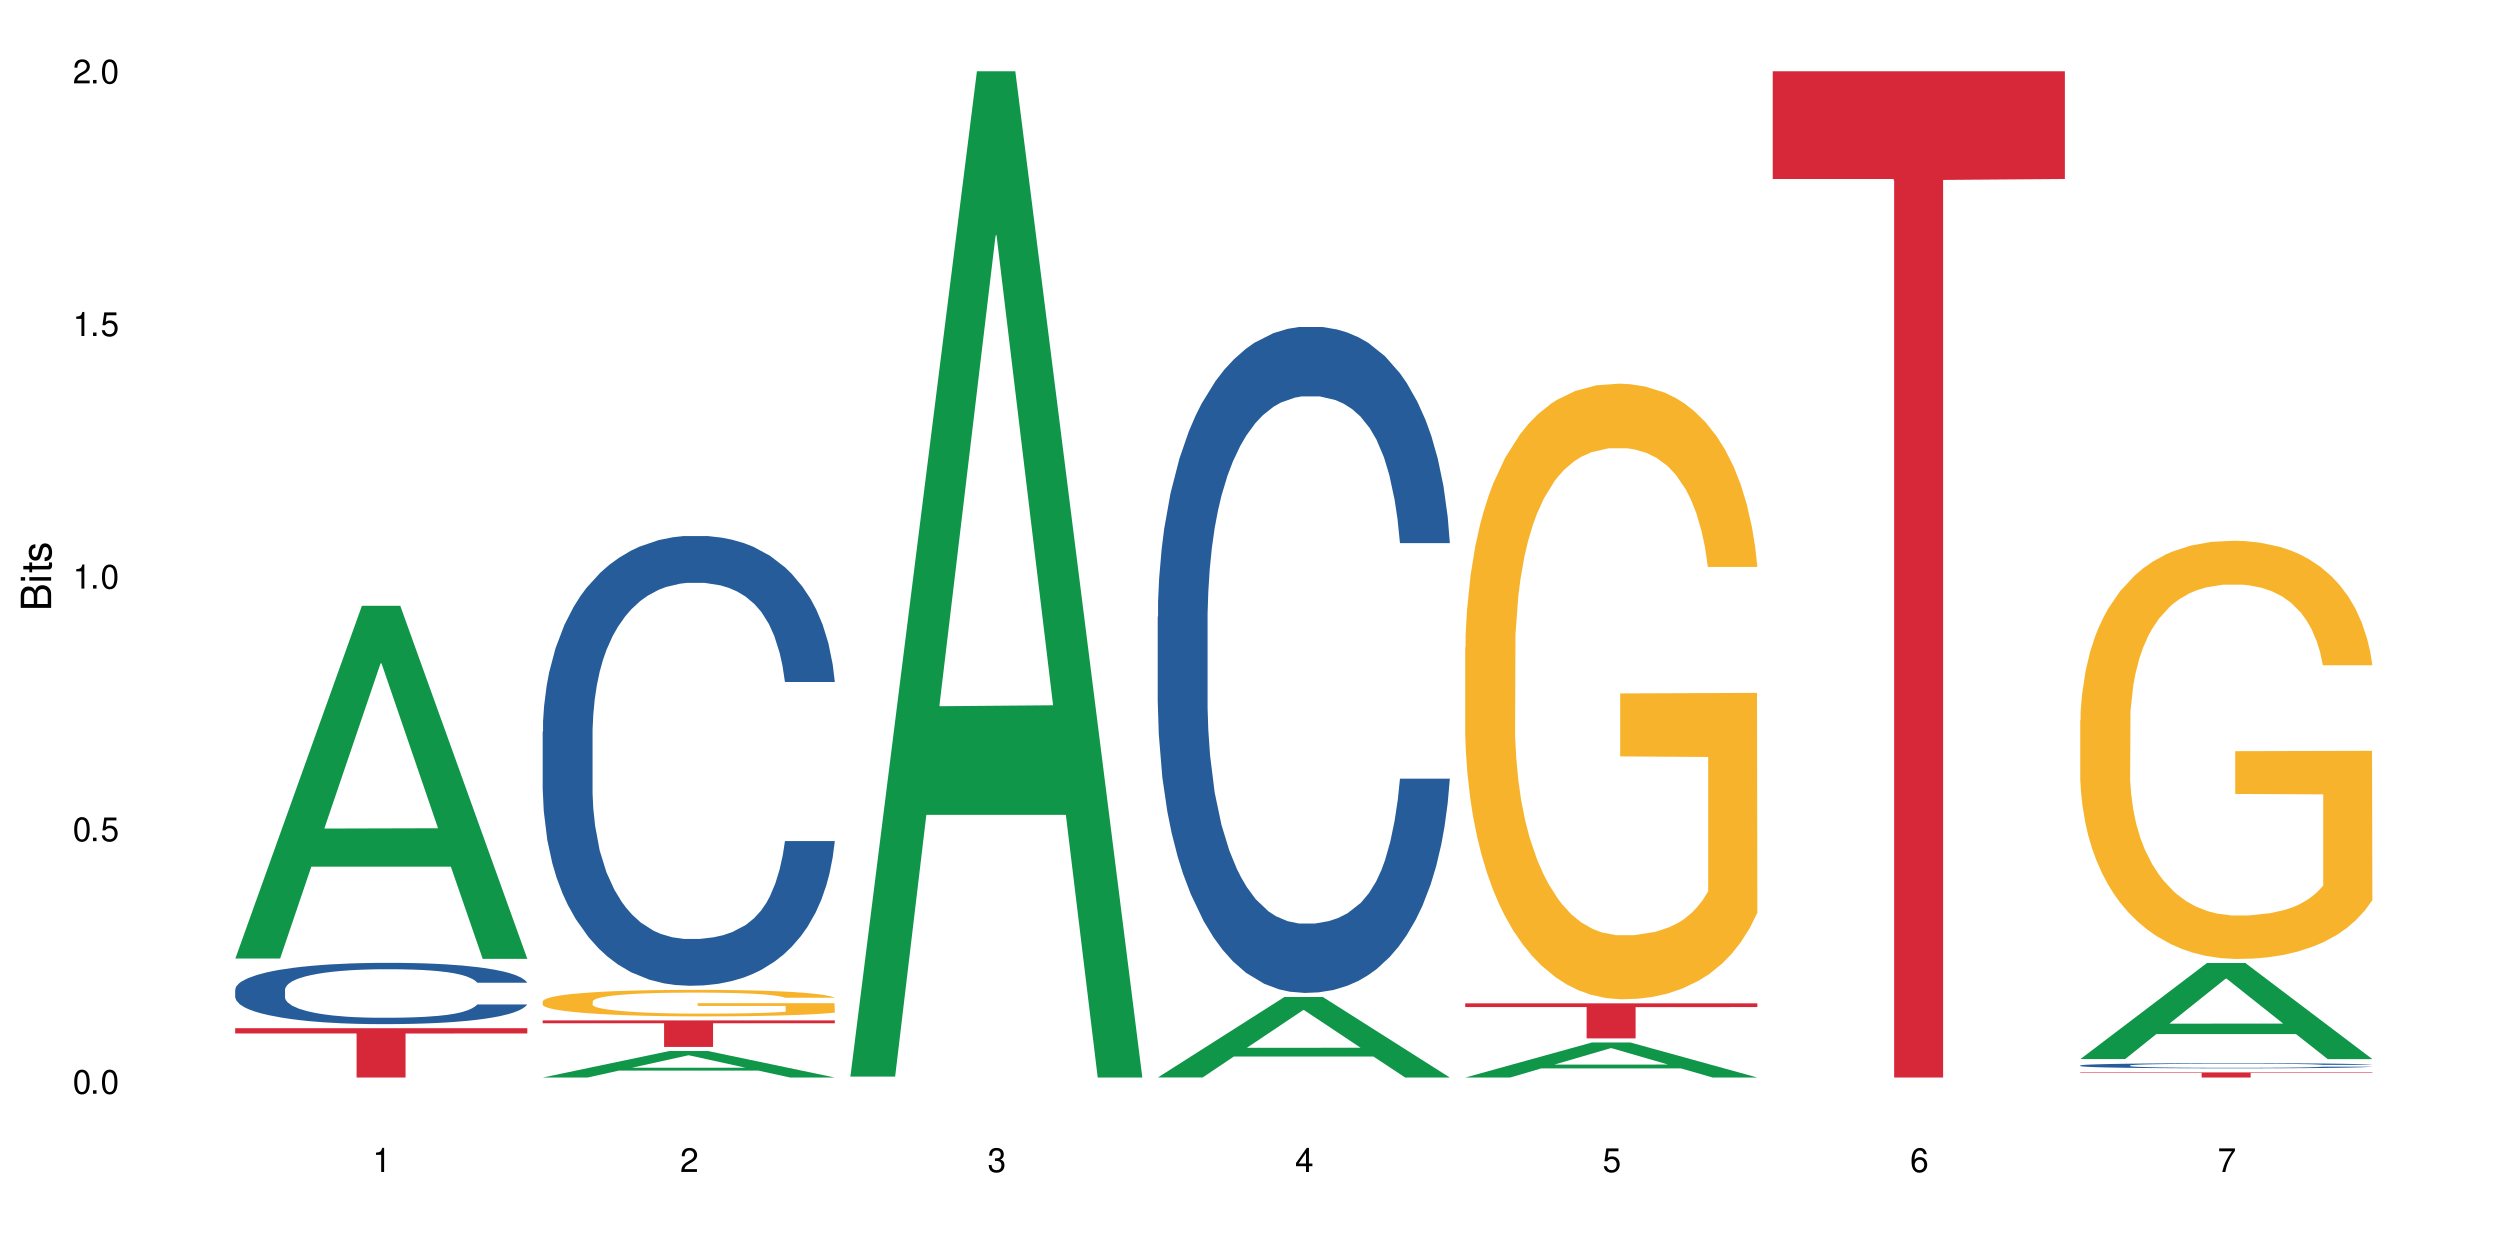 <?xml version="1.0" encoding="UTF-8"?>
<svg xmlns="http://www.w3.org/2000/svg" xmlns:xlink="http://www.w3.org/1999/xlink" width="720" height="360" viewBox="0 0 720 360">
<defs>
<g>
<g id="glyph-0-0">
</g>
<g id="glyph-0-1">
<path d="M 2.641 -6.938 C 2 -6.938 1.422 -6.656 1.078 -6.172 C 0.641 -5.562 0.406 -4.641 0.406 -3.359 C 0.406 -1.016 1.188 0.219 2.641 0.219 C 4.078 0.219 4.859 -1.016 4.859 -3.297 C 4.859 -4.641 4.656 -5.547 4.203 -6.172 C 3.844 -6.656 3.281 -6.938 2.641 -6.938 Z M 2.641 -6.188 C 3.547 -6.188 4 -5.25 4 -3.375 C 4 -1.406 3.562 -0.484 2.625 -0.484 C 1.734 -0.484 1.281 -1.438 1.281 -3.344 C 1.281 -5.25 1.734 -6.188 2.641 -6.188 Z M 2.641 -6.188 "/>
</g>
<g id="glyph-0-2">
<path d="M 1.828 -1 L 0.828 -1 L 0.828 0 L 1.828 0 Z M 1.828 -1 "/>
</g>
<g id="glyph-0-3">
<path d="M 4.562 -6.797 L 1.062 -6.797 L 0.547 -3.094 L 1.328 -3.094 C 1.719 -3.562 2.047 -3.734 2.578 -3.734 C 3.484 -3.734 4.062 -3.109 4.062 -2.094 C 4.062 -1.125 3.484 -0.531 2.578 -0.531 C 1.828 -0.531 1.375 -0.906 1.188 -1.672 L 0.328 -1.672 C 0.453 -1.109 0.547 -0.844 0.75 -0.594 C 1.125 -0.078 1.828 0.219 2.594 0.219 C 3.969 0.219 4.922 -0.781 4.922 -2.219 C 4.922 -3.562 4.031 -4.484 2.719 -4.484 C 2.25 -4.484 1.859 -4.359 1.469 -4.062 L 1.734 -5.969 L 4.562 -5.969 Z M 4.562 -6.797 "/>
</g>
<g id="glyph-0-4">
<path d="M 2.484 -4.938 L 2.484 0 L 3.328 0 L 3.328 -6.938 L 2.766 -6.938 C 2.469 -5.875 2.281 -5.734 0.984 -5.562 L 0.984 -4.938 Z M 2.484 -4.938 "/>
</g>
<g id="glyph-0-5">
<path d="M 4.859 -0.828 L 1.281 -0.828 C 1.359 -1.406 1.672 -1.781 2.5 -2.281 L 3.469 -2.828 C 4.406 -3.344 4.906 -4.062 4.906 -4.906 C 4.906 -5.484 4.672 -6.031 4.266 -6.406 C 3.859 -6.766 3.375 -6.938 2.719 -6.938 C 1.859 -6.938 1.219 -6.625 0.844 -6.031 C 0.609 -5.672 0.5 -5.234 0.484 -4.531 L 1.328 -4.531 C 1.359 -5.016 1.406 -5.281 1.531 -5.516 C 1.75 -5.938 2.188 -6.203 2.703 -6.203 C 3.469 -6.203 4.031 -5.641 4.031 -4.891 C 4.031 -4.344 3.719 -3.859 3.125 -3.516 L 2.234 -3 C 0.812 -2.172 0.406 -1.531 0.328 -0.016 L 4.859 -0.016 Z M 4.859 -0.828 "/>
</g>
<g id="glyph-0-6">
<path d="M 2.125 -3.188 L 2.578 -3.188 C 3.5 -3.188 3.984 -2.766 3.984 -1.922 C 3.984 -1.062 3.469 -0.531 2.594 -0.531 C 1.656 -0.531 1.203 -1 1.156 -2.016 L 0.312 -2.016 C 0.344 -1.453 0.438 -1.094 0.609 -0.781 C 0.953 -0.109 1.625 0.219 2.547 0.219 C 3.953 0.219 4.859 -0.625 4.859 -1.938 C 4.859 -2.828 4.516 -3.297 3.703 -3.594 C 4.344 -3.844 4.656 -4.328 4.656 -5.031 C 4.656 -6.219 3.875 -6.938 2.578 -6.938 C 1.203 -6.938 0.484 -6.172 0.453 -4.703 L 1.297 -4.703 C 1.312 -5.125 1.344 -5.359 1.453 -5.578 C 1.641 -5.969 2.062 -6.203 2.594 -6.203 C 3.344 -6.203 3.797 -5.75 3.797 -5 C 3.797 -4.516 3.609 -4.219 3.25 -4.047 C 3.016 -3.953 2.703 -3.922 2.125 -3.906 Z M 2.125 -3.188 "/>
</g>
<g id="glyph-0-7">
<path d="M 3.141 -1.672 L 3.141 0 L 3.984 0 L 3.984 -1.672 L 4.984 -1.672 L 4.984 -2.438 L 3.984 -2.438 L 3.984 -6.938 L 3.359 -6.938 L 0.266 -2.578 L 0.266 -1.672 Z M 3.141 -2.438 L 1 -2.438 L 3.141 -5.5 Z M 3.141 -2.438 "/>
</g>
<g id="glyph-0-8">
<path d="M 4.781 -5.125 C 4.609 -6.266 3.891 -6.938 2.844 -6.938 C 2.094 -6.938 1.422 -6.578 1.031 -5.953 C 0.594 -5.266 0.406 -4.422 0.406 -3.172 C 0.406 -2 0.578 -1.25 0.984 -0.641 C 1.359 -0.078 1.953 0.219 2.703 0.219 C 3.984 0.219 4.922 -0.75 4.922 -2.094 C 4.922 -3.375 4.062 -4.281 2.844 -4.281 C 2.172 -4.281 1.641 -4.031 1.281 -3.516 C 1.281 -5.234 1.828 -6.188 2.797 -6.188 C 3.391 -6.188 3.797 -5.797 3.938 -5.125 Z M 2.734 -3.531 C 3.547 -3.531 4.062 -2.953 4.062 -2.031 C 4.062 -1.156 3.484 -0.531 2.703 -0.531 C 1.922 -0.531 1.328 -1.188 1.328 -2.078 C 1.328 -2.938 1.906 -3.531 2.734 -3.531 Z M 2.734 -3.531 "/>
</g>
<g id="glyph-0-9">
<path d="M 4.984 -6.797 L 0.438 -6.797 L 0.438 -5.969 L 4.109 -5.969 C 2.5 -3.656 1.828 -2.234 1.328 0 L 2.219 0 C 2.594 -2.172 3.453 -4.047 4.984 -6.094 Z M 4.984 -6.797 "/>
</g>
<g id="glyph-1-0">
</g>
<g id="glyph-1-1">
<path d="M 0 -0.953 L 0 -4.891 C 0 -5.719 -0.234 -6.344 -0.734 -6.797 C -1.188 -7.234 -1.812 -7.469 -2.5 -7.469 C -3.547 -7.469 -4.188 -7 -4.625 -5.875 C -4.984 -6.688 -5.625 -7.094 -6.531 -7.094 C -7.172 -7.094 -7.734 -6.859 -8.141 -6.391 C -8.562 -5.922 -8.75 -5.344 -8.75 -4.5 L -8.75 -0.953 Z M -4.984 -2.062 L -7.766 -2.062 L -7.766 -4.219 C -7.766 -4.844 -7.688 -5.203 -7.453 -5.5 C -7.219 -5.812 -6.859 -5.969 -6.375 -5.969 C -5.891 -5.969 -5.531 -5.812 -5.297 -5.5 C -5.062 -5.203 -4.984 -4.844 -4.984 -4.219 Z M -0.984 -2.062 L -4 -2.062 L -4 -4.781 C -4 -5.766 -3.438 -6.359 -2.484 -6.359 C -1.547 -6.359 -0.984 -5.766 -0.984 -4.781 Z M -0.984 -2.062 "/>
</g>
<g id="glyph-1-2">
<path d="M -6.281 -1.797 L -6.281 -0.797 L 0 -0.797 L 0 -1.797 Z M -8.75 -1.797 L -8.75 -0.797 L -7.484 -0.797 L -7.484 -1.797 Z M -8.75 -1.797 "/>
</g>
<g id="glyph-1-3">
<path d="M -6.281 -3.047 L -6.281 -2.016 L -8.016 -2.016 L -8.016 -1.016 L -6.281 -1.016 L -6.281 -0.172 L -5.469 -0.172 L -5.469 -1.016 L -0.719 -1.016 C -0.078 -1.016 0.281 -1.453 0.281 -2.234 C 0.281 -2.5 0.25 -2.719 0.188 -3.047 L -0.641 -3.047 C -0.609 -2.906 -0.594 -2.766 -0.594 -2.562 C -0.594 -2.141 -0.719 -2.016 -1.156 -2.016 L -5.469 -2.016 L -5.469 -3.047 Z M -6.281 -3.047 "/>
</g>
<g id="glyph-1-4">
<path d="M -4.531 -5.25 C -5.766 -5.25 -6.469 -4.422 -6.469 -2.969 C -6.469 -1.516 -5.719 -0.562 -4.547 -0.562 C -3.562 -0.562 -3.094 -1.062 -2.734 -2.562 L -2.516 -3.484 C -2.344 -4.188 -2.094 -4.469 -1.641 -4.469 C -1.047 -4.469 -0.641 -3.875 -0.641 -3 C -0.641 -2.453 -0.797 -2 -1.062 -1.75 C -1.25 -1.594 -1.422 -1.531 -1.875 -1.469 L -1.875 -0.406 C -0.422 -0.453 0.281 -1.266 0.281 -2.922 C 0.281 -4.5 -0.5 -5.516 -1.719 -5.516 C -2.656 -5.516 -3.172 -4.984 -3.469 -3.734 L -3.703 -2.766 C -3.891 -1.953 -4.156 -1.609 -4.594 -1.609 C -5.188 -1.609 -5.547 -2.125 -5.547 -2.938 C -5.547 -3.75 -5.203 -4.172 -4.531 -4.203 Z M -4.531 -5.25 "/>
</g>
</g>
</defs>
<rect x="-72" y="-36" width="864" height="432" fill="rgb(100%, 100%, 100%)" fill-opacity="1"/>
<path fill-rule="nonzero" fill="rgb(6.275%, 58.824%, 28.235%)" fill-opacity="1" d="M 67.73 276.051 L 67.82 275.953 L 104.227 174.473 L 115.281 174.473 L 151.867 276.145 L 139.012 276.145 L 129.844 249.605 L 89.664 249.605 L 80.676 276.051 L 67.73 276.051 L 93.527 238.625 L 126.156 238.531 L 109.887 191.086 L 109.707 190.988 L 109.527 191.277 L 93.438 238.531 L 93.527 238.625 Z M 67.73 276.051 "/>
<path fill-rule="nonzero" fill="rgb(14.51%, 36.078%, 60%)" fill-opacity="1" d="M 67.73 284.988 L 67.832 284.973 L 67.832 284.582 L 68.141 283.973 L 68.859 283.195 L 69.578 282.664 L 71.426 281.711 L 73.988 280.793 L 76.656 280.082 L 78.605 279.664 L 80.352 279.34 L 84.352 278.746 L 86.918 278.438 L 89.688 278.164 L 93.074 277.891 L 95.535 277.73 L 101.078 277.469 L 105.18 277.359 L 108.363 277.309 L 115.238 277.309 L 119.34 277.375 L 122.316 277.453 L 125.598 277.582 L 128.371 277.73 L 133.191 278.082 L 137.5 278.535 L 139.449 278.793 L 142.527 279.293 L 144.891 279.777 L 146.531 280.195 L 148.379 280.793 L 150.02 281.52 L 151.25 282.34 L 151.867 283.035 L 137.5 283.035 L 136.785 282.391 L 135.961 281.891 L 134.422 281.23 L 132.883 280.762 L 130.73 280.293 L 128.781 279.988 L 126.113 279.68 L 123.754 279.488 L 121.289 279.34 L 118.93 279.246 L 114.414 279.148 L 109.184 279.148 L 107.234 279.18 L 103.23 279.309 L 101.078 279.422 L 98 279.648 L 95.844 279.859 L 93.281 280.18 L 91.535 280.453 L 89.379 280.875 L 87.84 281.246 L 86.098 281.777 L 85.07 282.18 L 84.148 282.633 L 83.328 283.164 L 82.711 283.73 L 82.301 284.324 L 82.094 284.906 L 82.094 287.406 L 82.301 287.988 L 82.812 288.664 L 84.148 289.648 L 86.098 290.504 L 88.355 291.18 L 90.508 291.664 L 91.742 291.891 L 93.383 292.148 L 95.945 292.473 L 99.641 292.793 L 101.797 292.922 L 105.078 293.051 L 108.465 293.117 L 112.98 293.117 L 116.98 293.051 L 119.648 292.973 L 122.418 292.844 L 126.215 292.566 L 128.574 292.309 L 130.629 292.004 L 132.168 291.695 L 133.191 291.438 L 134.73 290.938 L 135.961 290.391 L 136.887 289.824 L 137.5 289.277 L 151.867 289.277 L 151.25 289.922 L 150.328 290.551 L 149.402 291.02 L 147.969 291.586 L 146.324 292.086 L 143.965 292.648 L 142.016 293.02 L 139.449 293.422 L 137.09 293.73 L 134.527 294.004 L 130.73 294.324 L 128.266 294.488 L 125.598 294.633 L 122.418 294.762 L 118.418 294.875 L 114.109 294.938 L 110.105 294.957 L 105.797 294.922 L 102.617 294.859 L 98.41 294.715 L 93.176 294.422 L 89.379 294.117 L 86.406 293.809 L 83.84 293.488 L 80.969 293.051 L 77.273 292.344 L 75.016 291.793 L 73.477 291.344 L 71.734 290.715 L 70.5 290.148 L 69.066 289.246 L 68.039 288.102 L 67.73 287.211 Z M 67.73 284.988 "/>
<path fill-rule="nonzero" fill="rgb(83.922%, 15.686%, 22.353%)" fill-opacity="1" d="M 67.73 296.117 L 151.867 296.117 L 151.867 297.641 L 116.801 297.652 L 116.801 310.332 L 102.695 310.332 L 102.695 297.668 L 102.488 297.641 L 67.73 297.641 Z M 67.73 296.117 "/>
<path fill-rule="nonzero" fill="rgb(6.275%, 58.824%, 28.235%)" fill-opacity="1" d="M 156.293 310.324 L 156.383 310.316 L 192.789 302.688 L 203.844 302.688 L 240.43 310.332 L 227.574 310.332 L 218.406 308.336 L 178.227 308.336 L 169.238 310.324 L 156.293 310.324 L 182.094 307.512 L 214.723 307.504 L 198.453 303.938 L 198.273 303.93 L 198.094 303.953 L 182.004 307.504 L 182.094 307.512 Z M 156.293 310.324 "/>
<path fill-rule="nonzero" fill="rgb(14.51%, 36.078%, 60%)" fill-opacity="1" d="M 156.293 210.738 L 156.398 210.617 L 156.398 207.777 L 156.703 203.277 L 157.422 197.594 L 158.141 193.688 L 159.988 186.703 L 162.555 179.953 L 165.223 174.742 L 167.172 171.664 L 168.914 169.297 L 172.918 164.914 L 175.48 162.664 L 178.25 160.652 L 181.637 158.641 L 184.102 157.457 L 189.641 155.562 L 193.746 154.734 L 196.926 154.379 L 203.801 154.379 L 207.902 154.852 L 210.879 155.445 L 214.164 156.391 L 216.934 157.457 L 221.754 160.062 L 226.066 163.375 L 228.016 165.27 L 231.094 168.941 L 233.453 172.492 L 235.094 175.57 L 236.941 179.953 L 238.582 185.281 L 239.812 191.32 L 240.43 196.41 L 226.066 196.41 L 225.348 191.676 L 224.527 188.004 L 222.988 183.148 L 221.449 179.715 L 219.293 176.281 L 217.344 174.031 L 214.676 171.781 L 212.316 170.363 L 209.855 169.297 L 207.492 168.586 L 202.98 167.875 L 197.746 167.875 L 195.797 168.113 L 191.797 169.059 L 189.641 169.887 L 186.562 171.547 L 184.406 173.086 L 181.844 175.453 L 180.098 177.465 L 177.945 180.543 L 176.406 183.27 L 174.66 187.176 L 173.633 190.137 L 172.711 193.449 L 171.891 197.359 L 171.273 201.504 L 170.863 205.883 L 170.66 210.145 L 170.66 228.496 L 170.863 232.762 L 171.379 237.734 L 172.711 244.957 L 174.66 251.23 L 176.918 256.203 L 179.074 259.758 L 180.305 261.414 L 181.945 263.309 L 184.512 265.676 L 188.203 268.043 L 190.359 268.992 L 193.641 269.938 L 197.027 270.414 L 201.543 270.414 L 205.543 269.938 L 208.211 269.348 L 210.98 268.398 L 214.777 266.387 L 217.137 264.492 L 219.191 262.242 L 220.73 259.992 L 221.754 258.098 L 223.293 254.43 L 224.527 250.402 L 225.449 246.258 L 226.066 242.234 L 240.43 242.234 L 239.812 246.969 L 238.891 251.586 L 237.969 255.02 L 236.531 259.164 L 234.891 262.836 L 232.527 266.98 L 230.578 269.703 L 228.016 272.66 L 225.656 274.91 L 223.09 276.926 L 219.293 279.293 L 216.832 280.477 L 214.164 281.543 L 210.98 282.488 L 206.98 283.316 L 202.672 283.793 L 198.668 283.91 L 194.359 283.672 L 191.18 283.199 L 186.973 282.133 L 181.738 280.004 L 177.945 277.754 L 174.969 275.504 L 172.402 273.137 L 169.531 269.938 L 165.836 264.73 L 163.578 260.703 L 162.039 257.387 L 160.297 252.77 L 159.066 248.625 L 157.629 241.996 L 156.602 233.59 L 156.293 227.078 Z M 156.293 210.738 "/>
<path fill-rule="nonzero" fill="rgb(96.863%, 70.196%, 16.863%)" fill-opacity="1" d="M 156.293 288.348 L 156.398 288.34 L 156.398 288.203 L 156.809 287.887 L 157.832 287.453 L 159.168 287.098 L 160.605 286.82 L 161.527 286.672 L 163.066 286.465 L 164.398 286.309 L 167.785 285.996 L 172.094 285.703 L 174.457 285.578 L 177.121 285.457 L 180.918 285.324 L 182.664 285.277 L 188 285.164 L 194.051 285.094 L 200.723 285.074 L 203.801 285.082 L 208.008 285.109 L 213.754 285.188 L 217.035 285.254 L 219.602 285.324 L 222.27 285.418 L 225.551 285.555 L 228.629 285.723 L 231.094 285.891 L 233.555 286.102 L 235.605 286.324 L 237.352 286.566 L 238.891 286.859 L 239.812 287.105 L 240.43 287.352 L 226.168 287.352 L 225.348 287.105 L 224.422 286.918 L 222.883 286.688 L 221.344 286.52 L 219.805 286.387 L 216.934 286.203 L 214.473 286.094 L 211.395 285.996 L 208.418 285.934 L 205.031 285.891 L 202.98 285.875 L 197.543 285.875 L 192.617 285.926 L 189.742 285.98 L 187.691 286.039 L 184.816 286.141 L 183.074 286.227 L 182.047 286.281 L 178.969 286.496 L 176.918 286.695 L 175.789 286.824 L 174.352 287.035 L 173.328 287.223 L 172.199 287.504 L 171.582 287.711 L 170.762 288.188 L 170.66 289.445 L 170.965 289.711 L 171.582 289.996 L 172.402 290.246 L 173.633 290.512 L 174.867 290.715 L 177.02 290.988 L 178.867 291.168 L 180.305 291.285 L 183.074 291.477 L 184.203 291.539 L 186.871 291.664 L 189.641 291.762 L 193.027 291.844 L 195.59 291.887 L 199.695 291.922 L 204.93 291.922 L 211.086 291.879 L 214.984 291.824 L 217.652 291.77 L 219.395 291.719 L 221.551 291.641 L 223.09 291.574 L 224.527 291.496 L 226.27 291.379 L 226.27 289.711 L 200.926 289.703 L 200.926 288.922 L 240.328 288.914 L 240.43 291.641 L 238.273 291.832 L 235.605 292.012 L 233.043 292.152 L 230.375 292.27 L 226.578 292.402 L 223.5 292.488 L 218.781 292.586 L 214.473 292.648 L 209.957 292.691 L 205.953 292.711 L 201.234 292.719 L 197.027 292.703 L 192.512 292.66 L 188.922 292.605 L 185.641 292.535 L 182.355 292.445 L 178.25 292.297 L 175.582 292.18 L 172.812 292.035 L 170.043 291.859 L 167.582 291.672 L 165.938 291.523 L 164.297 291.355 L 162.555 291.148 L 160.91 290.91 L 159.68 290.691 L 158.551 290.449 L 157.73 290.219 L 156.91 289.906 L 156.5 289.652 L 156.293 289.438 Z M 156.293 288.348 "/>
<path fill-rule="nonzero" fill="rgb(83.922%, 15.686%, 22.353%)" fill-opacity="1" d="M 156.293 293.883 L 240.43 293.883 L 240.43 294.699 L 205.363 294.707 L 205.363 301.523 L 191.258 301.523 L 191.258 294.715 L 191.051 294.699 L 156.293 294.699 Z M 156.293 293.883 "/>
<path fill-rule="nonzero" fill="rgb(6.275%, 58.824%, 28.235%)" fill-opacity="1" d="M 244.859 310.059 L 244.949 309.789 L 281.352 20.527 L 292.41 20.527 L 328.992 310.332 L 316.141 310.332 L 306.969 234.684 L 266.789 234.684 L 257.801 310.059 L 244.859 310.059 L 270.656 203.391 L 303.285 203.117 L 287.016 67.875 L 286.836 67.602 L 286.656 68.418 L 270.566 203.117 L 270.656 203.391 Z M 244.859 310.059 "/>
<path fill-rule="nonzero" fill="rgb(6.275%, 58.824%, 28.235%)" fill-opacity="1" d="M 333.422 310.312 L 333.512 310.289 L 369.914 287.133 L 380.973 287.133 L 417.555 310.332 L 404.703 310.332 L 395.535 304.277 L 355.355 304.277 L 346.363 310.312 L 333.422 310.312 L 359.219 301.77 L 391.848 301.75 L 375.578 290.922 L 375.398 290.902 L 375.219 290.965 L 359.129 301.75 L 359.219 301.77 Z M 333.422 310.312 "/>
<path fill-rule="nonzero" fill="rgb(14.51%, 36.078%, 60%)" fill-opacity="1" d="M 333.422 177.625 L 333.523 177.449 L 333.523 173.242 L 333.832 166.582 L 334.551 158.168 L 335.27 152.383 L 337.113 142.039 L 339.68 132.047 L 342.348 124.332 L 344.297 119.773 L 346.043 116.27 L 350.043 109.781 L 352.609 106.449 L 355.379 103.469 L 358.766 100.488 L 361.227 98.738 L 366.766 95.93 L 370.871 94.703 L 374.051 94.18 L 380.926 94.18 L 385.031 94.879 L 388.008 95.758 L 391.289 97.16 L 394.059 98.738 L 398.883 102.594 L 403.191 107.504 L 405.141 110.309 L 408.219 115.742 L 410.578 121 L 412.223 125.559 L 414.066 132.047 L 415.711 139.934 L 416.941 148.875 L 417.555 156.414 L 403.191 156.414 L 402.473 149.402 L 401.652 143.965 L 400.113 136.777 L 398.574 131.695 L 396.422 126.609 L 394.469 123.281 L 391.805 119.949 L 389.441 117.844 L 386.98 116.27 L 384.621 115.215 L 380.105 114.164 L 374.875 114.164 L 372.922 114.516 L 368.922 115.918 L 366.766 117.145 L 363.688 119.598 L 361.535 121.879 L 358.969 125.383 L 357.227 128.363 L 355.07 132.922 L 353.531 136.953 L 351.789 142.738 L 350.762 147.121 L 349.836 152.031 L 349.016 157.816 L 348.402 163.953 L 347.992 170.438 L 347.785 176.75 L 347.785 203.922 L 347.992 210.234 L 348.504 217.598 L 349.836 228.293 L 351.789 237.582 L 354.043 244.945 L 356.199 250.207 L 357.43 252.66 L 359.07 255.465 L 361.637 258.969 L 365.332 262.477 L 367.484 263.879 L 370.77 265.281 L 374.156 265.984 L 378.668 265.984 L 382.672 265.281 L 385.34 264.406 L 388.109 263.004 L 391.906 260.023 L 394.266 257.219 L 396.316 253.887 L 397.855 250.555 L 398.883 247.75 L 400.422 242.316 L 401.652 236.355 L 402.578 230.219 L 403.191 224.258 L 417.555 224.258 L 416.941 231.273 L 416.016 238.109 L 415.094 243.191 L 413.656 249.328 L 412.016 254.762 L 409.656 260.898 L 407.707 264.93 L 405.141 269.312 L 402.781 272.645 L 400.215 275.625 L 396.422 279.133 L 393.957 280.883 L 391.289 282.461 L 388.109 283.863 L 384.109 285.094 L 379.797 285.793 L 375.797 285.969 L 371.488 285.617 L 368.305 284.918 L 364.102 283.34 L 358.867 280.184 L 355.07 276.852 L 352.094 273.52 L 349.531 270.016 L 346.656 265.281 L 342.965 257.566 L 340.707 251.609 L 339.168 246.699 L 337.422 239.863 L 336.191 233.727 L 334.754 223.91 L 333.73 211.461 L 333.422 201.82 Z M 333.422 177.625 "/>
<path fill-rule="nonzero" fill="rgb(6.275%, 58.824%, 28.235%)" fill-opacity="1" d="M 421.984 310.324 L 422.074 310.312 L 458.48 300.23 L 469.535 300.23 L 506.121 310.332 L 493.266 310.332 L 484.098 307.695 L 443.918 307.695 L 434.93 310.324 L 421.984 310.324 L 447.781 306.605 L 480.41 306.594 L 464.141 301.879 L 463.961 301.871 L 463.781 301.898 L 447.691 306.594 L 447.781 306.605 Z M 421.984 310.324 "/>
<path fill-rule="nonzero" fill="rgb(96.863%, 70.196%, 16.863%)" fill-opacity="1" d="M 421.984 186.434 L 422.086 186.27 L 422.086 183.031 L 422.496 175.746 L 423.523 165.707 L 424.859 157.449 L 426.293 150.969 L 427.219 147.57 L 428.758 142.711 L 430.09 139.148 L 433.477 131.863 L 437.785 125.062 L 440.145 122.148 L 442.812 119.395 L 446.609 116.32 L 448.355 115.184 L 453.688 112.594 L 459.742 110.977 L 466.41 110.488 L 469.488 110.652 L 473.695 111.297 L 479.441 113.078 L 482.727 114.699 L 485.293 116.32 L 487.957 118.422 L 491.242 121.66 L 494.32 125.547 L 496.781 129.434 L 499.246 134.293 L 501.297 139.473 L 503.043 145.141 L 504.582 151.941 L 505.504 157.609 L 506.121 163.277 L 491.859 163.277 L 491.035 157.609 L 490.113 153.238 L 488.574 147.895 L 487.035 144.008 L 485.496 140.93 L 482.625 136.723 L 480.16 134.129 L 477.082 131.863 L 474.105 130.406 L 470.723 129.434 L 468.668 129.109 L 463.23 129.109 L 458.305 130.242 L 455.434 131.539 L 453.383 132.836 L 450.508 135.266 L 448.766 137.207 L 447.738 138.504 L 444.66 143.523 L 442.609 148.055 L 441.48 151.133 L 440.043 155.988 L 439.016 160.363 L 437.887 166.84 L 437.273 171.695 L 436.453 182.707 L 436.348 211.855 L 436.656 218.008 L 437.273 224.645 L 438.094 230.477 L 439.324 236.629 L 440.555 241.324 L 442.711 247.641 L 444.559 251.852 L 445.992 254.602 L 448.766 258.973 L 449.895 260.434 L 452.562 263.348 L 455.332 265.613 L 458.715 267.555 L 461.281 268.527 L 465.387 269.336 L 470.617 269.336 L 476.773 268.367 L 480.676 267.07 L 483.34 265.773 L 485.086 264.641 L 487.242 262.859 L 488.781 261.242 L 490.215 259.461 L 491.961 256.707 L 491.961 218.008 L 466.617 217.844 L 466.617 199.711 L 506.016 199.547 L 506.121 262.859 L 503.965 267.234 L 501.297 271.441 L 498.73 274.68 L 496.066 277.434 L 492.27 280.512 L 489.191 282.453 L 484.469 284.719 L 480.16 286.18 L 475.645 287.148 L 471.645 287.637 L 466.926 287.797 L 462.719 287.473 L 458.203 286.5 L 454.613 285.207 L 451.328 283.586 L 448.047 281.48 L 443.941 278.082 L 441.273 275.328 L 438.504 271.93 L 435.734 267.879 L 433.27 263.508 L 431.629 260.109 L 429.988 256.223 L 428.242 251.363 L 426.602 245.859 L 425.371 240.84 L 424.242 235.172 L 423.422 229.828 L 422.602 222.543 L 422.191 216.711 L 421.984 211.691 Z M 421.984 186.434 "/>
<path fill-rule="nonzero" fill="rgb(83.922%, 15.686%, 22.353%)" fill-opacity="1" d="M 421.984 288.961 L 506.121 288.961 L 506.121 290.043 L 471.055 290.051 L 471.055 299.066 L 456.945 299.066 L 456.945 290.062 L 456.742 290.043 L 421.984 290.043 Z M 421.984 288.961 "/>
<path fill-rule="nonzero" fill="rgb(83.922%, 15.686%, 22.353%)" fill-opacity="1" d="M 510.547 20.527 L 594.684 20.527 L 594.684 51.547 L 559.617 51.82 L 559.617 310.332 L 545.512 310.332 L 545.512 52.094 L 545.305 51.547 L 510.547 51.547 Z M 510.547 20.527 "/>
<path fill-rule="nonzero" fill="rgb(6.275%, 58.824%, 28.235%)" fill-opacity="1" d="M 599.113 305.004 L 599.203 304.98 L 635.605 277.348 L 646.664 277.348 L 683.246 305.031 L 670.395 305.031 L 661.223 297.805 L 621.043 297.805 L 612.055 305.004 L 599.113 305.004 L 624.91 294.816 L 657.539 294.789 L 641.27 281.871 L 641.09 281.844 L 640.91 281.922 L 624.82 294.789 L 624.91 294.816 Z M 599.113 305.004 "/>
<path fill-rule="nonzero" fill="rgb(14.51%, 36.078%, 60%)" fill-opacity="1" d="M 599.113 306.84 L 599.215 306.84 L 599.215 306.809 L 599.523 306.758 L 600.238 306.691 L 600.957 306.645 L 602.805 306.566 L 605.371 306.488 L 608.039 306.43 L 609.988 306.395 L 611.73 306.367 L 615.734 306.316 L 618.297 306.289 L 621.07 306.266 L 624.453 306.242 L 626.918 306.23 L 632.457 306.207 L 636.562 306.199 L 639.742 306.195 L 646.617 306.195 L 650.723 306.199 L 653.695 306.207 L 656.98 306.219 L 659.75 306.23 L 664.574 306.262 L 668.883 306.297 L 670.832 306.32 L 673.91 306.363 L 676.27 306.402 L 677.91 306.438 L 679.758 306.488 L 681.398 306.551 L 682.633 306.617 L 683.246 306.676 L 668.883 306.676 L 668.164 306.621 L 667.344 306.582 L 665.805 306.523 L 664.266 306.484 L 662.109 306.445 L 660.16 306.422 L 657.492 306.395 L 655.133 306.379 L 652.672 306.367 L 650.312 306.359 L 645.797 306.352 L 638.613 306.352 L 634.613 306.363 L 632.457 306.371 L 629.379 306.391 L 627.227 306.41 L 624.66 306.438 L 622.914 306.461 L 620.762 306.496 L 619.223 306.527 L 617.477 306.57 L 616.453 306.605 L 615.527 306.645 L 614.707 306.688 L 614.09 306.734 L 613.68 306.785 L 613.477 306.836 L 613.477 307.047 L 613.68 307.094 L 614.195 307.152 L 615.527 307.234 L 617.477 307.305 L 619.734 307.363 L 621.891 307.406 L 623.121 307.422 L 624.762 307.445 L 627.328 307.473 L 631.02 307.5 L 633.176 307.512 L 636.461 307.52 L 639.844 307.527 L 644.359 307.527 L 648.359 307.52 L 651.027 307.516 L 653.801 307.504 L 657.594 307.48 L 659.957 307.457 L 662.008 307.434 L 663.547 307.406 L 664.574 307.387 L 666.113 307.344 L 667.344 307.297 L 668.266 307.25 L 668.883 307.203 L 683.246 307.203 L 682.633 307.258 L 681.707 307.312 L 680.785 307.352 L 679.348 307.398 L 677.707 307.441 L 675.348 307.488 L 673.398 307.52 L 670.832 307.551 L 668.473 307.578 L 665.906 307.602 L 662.109 307.629 L 659.648 307.641 L 656.98 307.656 L 653.801 307.664 L 649.797 307.676 L 645.488 307.68 L 641.488 307.684 L 637.176 307.68 L 633.996 307.672 L 629.789 307.66 L 624.559 307.637 L 620.762 307.609 L 617.785 307.586 L 615.219 307.559 L 612.348 307.52 L 608.652 307.461 L 606.395 307.414 L 604.855 307.379 L 603.113 307.324 L 601.883 307.277 L 600.445 307.199 L 599.418 307.105 L 599.113 307.031 Z M 599.113 306.84 "/>
<path fill-rule="nonzero" fill="rgb(96.863%, 70.196%, 16.863%)" fill-opacity="1" d="M 599.113 207.32 L 599.215 207.211 L 599.215 205.012 L 599.625 200.059 L 600.652 193.238 L 601.984 187.629 L 603.422 183.23 L 604.344 180.918 L 605.883 177.617 L 607.219 175.199 L 610.602 170.246 L 614.914 165.629 L 617.273 163.648 L 619.941 161.777 L 623.738 159.688 L 625.48 158.918 L 630.816 157.156 L 636.871 156.059 L 643.539 155.727 L 646.617 155.836 L 650.824 156.277 L 656.57 157.488 L 659.852 158.586 L 662.418 159.688 L 665.086 161.117 L 668.367 163.316 L 671.445 165.957 L 673.91 168.598 L 676.371 171.898 L 678.426 175.418 L 680.168 179.27 L 681.707 183.887 L 682.633 187.738 L 683.246 191.59 L 668.984 191.59 L 668.164 187.738 L 667.242 184.77 L 665.703 181.137 L 664.164 178.5 L 662.625 176.406 L 659.75 173.547 L 657.289 171.789 L 654.211 170.246 L 651.234 169.258 L 647.848 168.598 L 645.797 168.379 L 640.359 168.379 L 635.434 169.148 L 632.559 170.027 L 630.508 170.906 L 627.637 172.559 L 625.891 173.879 L 624.863 174.758 L 621.785 178.168 L 619.734 181.25 L 618.605 183.34 L 617.168 186.641 L 616.145 189.609 L 615.016 194.008 L 614.398 197.309 L 613.578 204.789 L 613.477 224.59 L 613.785 228.773 L 614.398 233.281 L 615.219 237.242 L 616.453 241.422 L 617.684 244.613 L 619.836 248.902 L 621.684 251.762 L 623.121 253.633 L 625.891 256.602 L 627.02 257.594 L 629.688 259.574 L 632.457 261.113 L 635.844 262.434 L 638.41 263.094 L 642.512 263.645 L 647.746 263.645 L 653.902 262.984 L 657.801 262.105 L 660.469 261.223 L 662.211 260.453 L 664.367 259.242 L 665.906 258.145 L 667.344 256.934 L 669.086 255.062 L 669.086 228.773 L 643.742 228.66 L 643.742 216.34 L 683.145 216.23 L 683.246 259.242 L 681.094 262.215 L 678.426 265.074 L 675.859 267.273 L 673.191 269.145 L 669.395 271.234 L 666.316 272.555 L 661.598 274.094 L 657.289 275.086 L 652.773 275.746 L 648.773 276.074 L 644.051 276.184 L 639.844 275.965 L 635.332 275.305 L 631.738 274.426 L 628.457 273.324 L 625.172 271.895 L 621.07 269.586 L 618.402 267.715 L 615.629 265.402 L 612.859 262.652 L 610.398 259.684 L 608.758 257.375 L 607.113 254.734 L 605.371 251.434 L 603.73 247.691 L 602.496 244.281 L 601.367 240.434 L 600.547 236.801 L 599.727 231.852 L 599.316 227.891 L 599.113 224.48 Z M 599.113 207.32 "/>
<path fill-rule="nonzero" fill="rgb(83.922%, 15.686%, 22.353%)" fill-opacity="1" d="M 599.113 308.844 L 683.246 308.844 L 683.246 309.004 L 648.184 309.008 L 648.184 310.332 L 634.074 310.332 L 634.074 309.008 L 633.871 309.004 L 599.113 309.004 Z M 599.113 308.844 "/>
<g fill="rgb(0%, 0%, 0%)" fill-opacity="1">
<use xlink:href="#glyph-0-1" x="20.965" y="314.993"/>
<use xlink:href="#glyph-0-2" x="25.965" y="314.993"/>
<use xlink:href="#glyph-0-1" x="28.965" y="314.993"/>
</g>
<g fill="rgb(0%, 0%, 0%)" fill-opacity="1">
<use xlink:href="#glyph-0-1" x="20.965" y="242.251"/>
<use xlink:href="#glyph-0-2" x="25.965" y="242.251"/>
<use xlink:href="#glyph-0-3" x="28.965" y="242.251"/>
</g>
<g fill="rgb(0%, 0%, 0%)" fill-opacity="1">
<use xlink:href="#glyph-0-4" x="20.965" y="169.509"/>
<use xlink:href="#glyph-0-2" x="25.965" y="169.509"/>
<use xlink:href="#glyph-0-1" x="28.965" y="169.509"/>
</g>
<g fill="rgb(0%, 0%, 0%)" fill-opacity="1">
<use xlink:href="#glyph-0-4" x="20.965" y="96.767"/>
<use xlink:href="#glyph-0-2" x="25.965" y="96.767"/>
<use xlink:href="#glyph-0-3" x="28.965" y="96.767"/>
</g>
<g fill="rgb(0%, 0%, 0%)" fill-opacity="1">
<use xlink:href="#glyph-0-5" x="20.965" y="24.024"/>
<use xlink:href="#glyph-0-2" x="25.965" y="24.024"/>
<use xlink:href="#glyph-0-1" x="28.965" y="24.024"/>
</g>
<g fill="rgb(0%, 0%, 0%)" fill-opacity="1">
<use xlink:href="#glyph-0-4" x="107.297" y="337.532"/>
</g>
<g fill="rgb(0%, 0%, 0%)" fill-opacity="1">
<use xlink:href="#glyph-0-5" x="195.863" y="337.532"/>
</g>
<g fill="rgb(0%, 0%, 0%)" fill-opacity="1">
<use xlink:href="#glyph-0-6" x="284.426" y="337.532"/>
</g>
<g fill="rgb(0%, 0%, 0%)" fill-opacity="1">
<use xlink:href="#glyph-0-7" x="372.988" y="337.532"/>
</g>
<g fill="rgb(0%, 0%, 0%)" fill-opacity="1">
<use xlink:href="#glyph-0-3" x="461.551" y="337.532"/>
</g>
<g fill="rgb(0%, 0%, 0%)" fill-opacity="1">
<use xlink:href="#glyph-0-8" x="550.117" y="337.532"/>
</g>
<g fill="rgb(0%, 0%, 0%)" fill-opacity="1">
<use xlink:href="#glyph-0-9" x="638.68" y="337.532"/>
</g>
<g fill="rgb(0%, 0%, 0%)" fill-opacity="1">
<use xlink:href="#glyph-1-1" x="14.725" y="176.012"/>
<use xlink:href="#glyph-1-2" x="14.725" y="168.012"/>
<use xlink:href="#glyph-1-3" x="14.725" y="165.012"/>
<use xlink:href="#glyph-1-4" x="14.725" y="162.012"/>
</g>
</svg>
